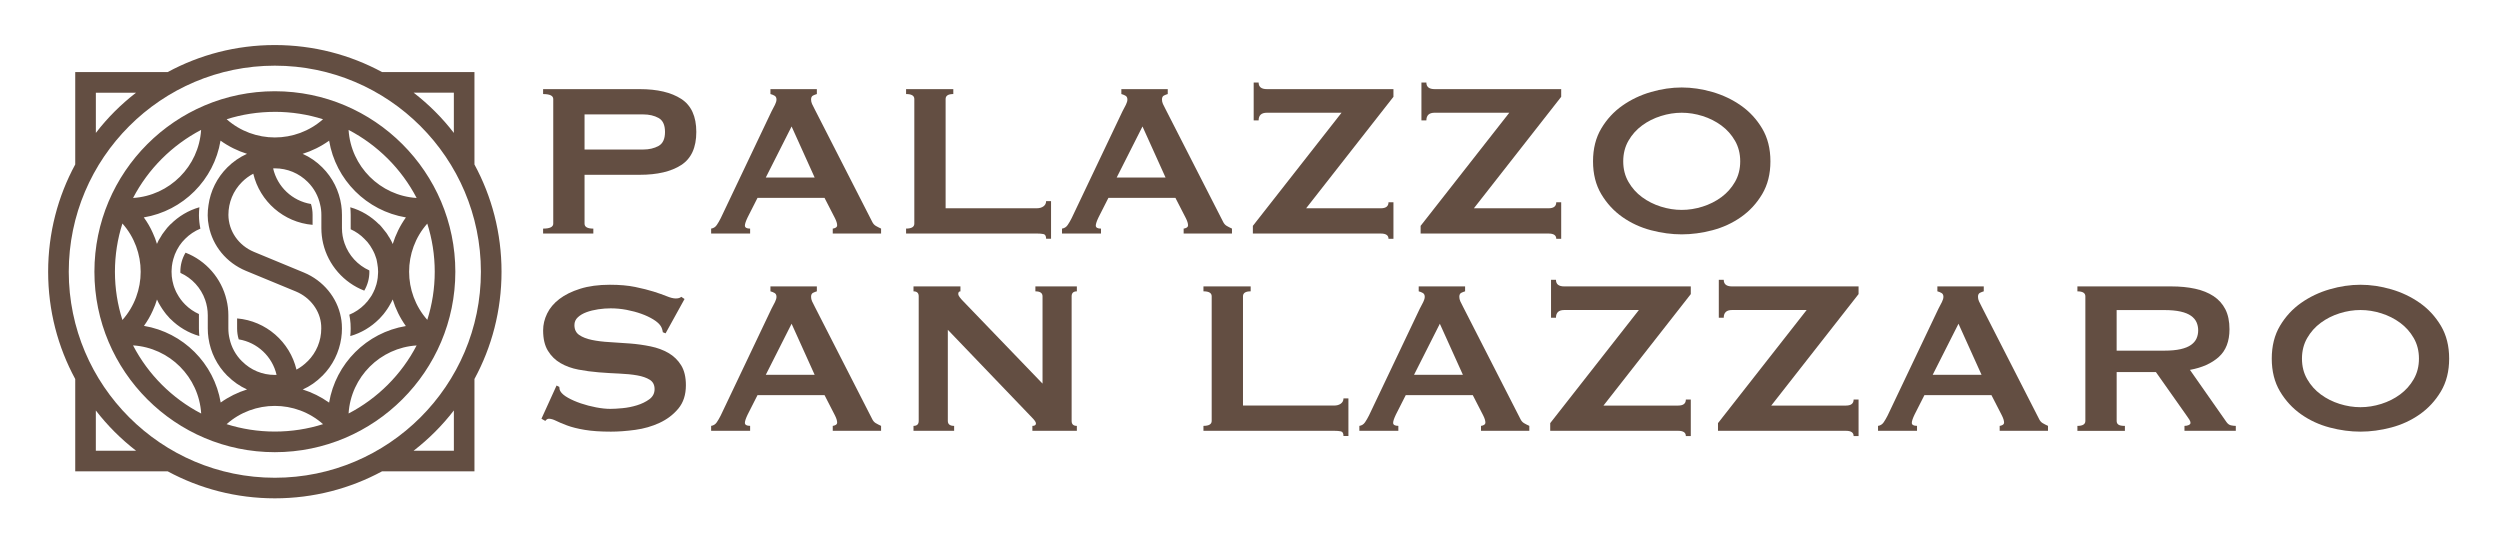 <svg xmlns="http://www.w3.org/2000/svg" xmlns:xlink="http://www.w3.org/1999/xlink" id="Livello_2" data-name="Livello 2" viewBox="0 0 1229.2 269.88"><defs><style>      .cls-1 {        clip-path: url(#clippath);      }      .cls-2 {        fill: none;      }      .cls-2, .cls-3 {        stroke-width: 0px;      }      .cls-3 {        fill: #634e42;      }    </style><clipPath id="clippath"><rect class="cls-2" width="1229.2" height="269.88"></rect></clipPath></defs><g id="Livello_1-2" data-name="Livello 1"><g class="cls-1"><path class="cls-3" d="M233.28,80.88v-45.43h-45.4s-.01,0-.02-.01c-15.69-8.48-33.66-13.29-52.73-13.29s-37,4.8-52.69,13.29c0,0-.01,0-.02.01h-45.43v45.41c-8.51,15.68-13.32,33.65-13.32,52.75s4.8,37.07,13.32,52.75v45.38h45.45s0,0,0,0c15.69,8.48,33.66,13.28,52.69,13.28s37.04-4.8,52.73-13.28c0,0,0,0,0,0h45.42v-45.4c8.51-15.68,13.31-33.64,13.31-52.73s-4.8-37.05-13.31-52.73M223.15,45.58v19.79s-.01-.02-.02-.03c-5.7-7.43-12.38-14.07-19.76-19.77h19.78ZM47.12,45.58h19.77c-7.39,5.7-14.06,12.34-19.76,19.77,0,0,0,0,0,.01v-19.78ZM47.12,221.61v-19.79s0,0,0,.01c5.7,7.39,12.38,14.07,19.78,19.78h-19.78ZM223.15,221.61h-19.79c7.39-5.7,14.07-12.38,19.78-19.78,0,0,.01-.02.02-.03v19.8ZM135.13,234.9c-55.84,0-101.32-45.45-101.32-101.29s45.48-101.32,101.32-101.32,101.32,45.45,101.32,101.32-45.44,101.29-101.32,101.29"></path><path class="cls-3" d="M135.13,44.86c-48.94,0-88.71,39.82-88.71,88.75s39.78,88.72,88.71,88.72,88.75-39.82,88.75-88.72-39.82-88.75-88.75-88.75M204.85,97.34c-17.96-1.13-32.33-15.51-33.46-33.47,14.27,7.47,26,19.15,33.46,33.47M135.13,54.99c8.25,0,16.24,1.28,23.7,3.64-13.5,11.94-33.89,11.94-47.39,0,7.46-2.36,15.44-3.63,23.69-3.63M98.88,63.87c-1.12,17.96-15.5,32.34-33.46,33.47,7.46-14.31,19.19-26,33.46-33.47M56.51,133.61c0-8.26,1.28-16.21,3.68-23.72,11.97,13.47,11.97,33.96,0,47.44-2.4-7.51-3.68-15.46-3.68-23.72M65.41,169.82c17.98,1.13,32.39,15.54,33.51,33.51-14.3-7.43-26.08-19.18-33.51-33.51M70.77,160.25c1.73-2.4,3.19-4.92,4.35-7.54.83-1.8,1.54-3.6,2.06-5.44,0,0,0,0,0-.01.53,1.2,1.12,2.32,1.83,3.41.53.86,1.09,1.73,1.69,2.51.6.9,1.31,1.73,2.1,2.55.3.41.68.79,1.05,1.16h.04c3.86,3.87,8.71,6.79,14.11,8.33-.11-1.24-.19-2.48-.19-3.72v-7.09c-2.51-1.12-4.8-2.7-6.75-4.65v-.04h-.04c-1.58-1.58-2.89-3.34-3.9-5.25-.38-.64-.71-1.31-.97-1.99-.34-.75-.6-1.5-.83-2.25-.41-1.39-.71-2.85-.86-4.32-.07-.75-.11-1.54-.11-2.33,0-.3,0-.6.04-.9h0s0,0,0,0c.04-1.2.15-2.44.41-3.6.11-.56.22-1.12.41-1.69.41-1.54,1.01-3.04,1.76-4.47,0,0,0,0,0,0l.04-.04c0-.11.04-.15.11-.23.68-1.28,1.5-2.51,2.44-3.64.49-.56.97-1.09,1.5-1.61,2.1-2.1,4.65-3.83,7.47-4.99-.45-2.1-.68-4.28-.71-6.49,0-1.35.08-2.7.22-4.02-5.4,1.54-10.28,4.47-14.15,8.37l-.04-.04c-1.16,1.16-2.21,2.37-3.08,3.64-.71.86-1.28,1.73-1.76,2.63-.75,1.09-1.35,2.21-1.84,3.42,0,0,0,0,0,0-.53-1.84-1.24-3.67-2.06-5.43-1.16-2.63-2.63-5.18-4.39-7.58,0,0-.01-.01-.02-.02,19.29-3.21,34.53-18.45,37.73-37.74,4.04,2.89,8.44,5.05,13.02,6.48-3.56,1.61-6.83,3.83-9.68,6.68-5.07,5.07-8.29,11.52-9.27,18.61-.26,1.61-.38,3.26-.38,4.95,0,1.8.19,3.57.56,5.29,1.88,9.72,8.63,18.01,18.2,21.99l24.62,10.17c7.09,2.96,11.97,9.49,12.42,16.66.04.49.04.98.04,1.5,0,6.08-2.36,11.82-6.68,16.14h-.04c-1.65,1.69-3.49,3.04-5.47,4.12-3.23-13.62-14.94-23.97-29.19-25.18v4.92c0,1.84.26,3.64.79,5.37,9.19,1.5,16.55,8.48,18.61,17.45,0,0,0,0,0,0-.3.04-.56.04-.86.04-6.11,0-11.82-2.36-16.13-6.71h0s0,0,0,0h-.03c-3.08-3.08-5.18-6.9-6.08-11.07-.41-1.65-.6-3.34-.6-5.07v-6.49c0-2.59-.3-5.1-.9-7.54h0c-2.48-10.66-10.13-19.33-20.15-23.23-1.69,2.82-2.55,6.01-2.55,9.35,0,.19,0,.41.04.6,5.67,2.55,10.09,7.36,12.16,13.28.82,2.36,1.28,4.92,1.28,7.54v6.49c0,1.61.11,3.19.34,4.73,1.01,6.98,4.2,13.47,9.31,18.58h.04c2.85,2.85,6.08,5.1,9.61,6.68,0,0,.02,0,.03.01-.01,0-.02,0-.03,0-4.58,1.43-8.93,3.56-12.95,6.42-3.23-19.25-18.46-34.45-37.71-37.68M135.13,212.19c-8.26,0-16.25-1.28-23.72-3.64,13.47-11.97,33.96-11.97,47.43,0-7.47,2.36-15.46,3.64-23.72,3.64M161.78,197.93c-4.02-2.85-8.37-4.99-12.91-6.42,0,0-.02,0-.03,0,0,0,.02,0,.03-.01,3.53-1.58,6.76-3.83,9.57-6.68h.04c5.1-5.1,8.29-11.6,9.31-18.58.23-1.54.34-3.12.34-4.73,0-.71,0-1.43-.07-2.14-.07-1.13-.22-2.29-.45-3.38-1.8-9.65-8.67-18.05-18.2-21.99l-24.58-10.17c-7.54-3.15-12.46-10.21-12.53-18.16,0-6.12,2.36-11.86,6.68-16.17,1.65-1.65,3.53-3.04,5.55-4.09,3.23,13.59,14.9,23.94,29.16,25.14v-4.88c0-1.84-.26-3.64-.79-5.37-9.2-1.5-16.55-8.48-18.61-17.49.3-.04.56-.04.86-.04,6.12,0,11.86,2.4,16.18,6.72,3.11,3.11,5.18,6.94,6.08,11.11.41,1.65.6,3.34.6,5.07v6.49c0,2.59.3,5.1.86,7.51,2.51,10.66,10.21,19.36,20.23,23.23,1.65-2.81,2.51-5.97,2.51-9.31,0-.23,0-.41-.04-.64-5.67-2.55-10.1-7.36-12.16-13.29-.83-2.36-1.28-4.88-1.28-7.51v-6.49c0-1.61-.11-3.19-.34-4.73-1.01-7.02-4.2-13.51-9.31-18.61-2.85-2.85-6.11-5.1-9.68-6.68,4.58-1.43,8.98-3.59,13.02-6.48,3.21,19.3,18.45,34.53,37.75,37.74-2.9,4.06-5.05,8.49-6.48,13.09-.29-.66-.57-1.32-.92-1.94-.23-.45-.45-.86-.75-1.28,0-.11-.08-.19-.19-.26-.26-.45-.56-.9-.83-1.35-.26-.41-.56-.86-.94-1.28-.45-.64-.98-1.28-1.5-1.88-.45-.6-1.01-1.2-1.58-1.76l-.04.04c-3.87-3.9-8.71-6.83-14.11-8.37.11,1.24.19,2.48.19,3.75v7.06c2.55,1.16,4.88,2.78,6.76,4.73.26.26.52.49.75.79.3.26.53.52.75.79.94,1.13,1.76,2.36,2.44,3.64.23.34.41.68.53,1.01.41.75.71,1.54.98,2.37.15.38.26.71.38,1.09.11.38.22.71.26,1.09.11.45.19.94.26,1.43.22,1.28.38,2.59.38,3.94,0,.3,0,.6-.04.86,0,.19-.04.34-.04.53-.04.52-.04,1.05-.11,1.58-.07.53-.15,1.05-.26,1.58-.19,1.09-.49,2.14-.9,3.19-.15.56-.38,1.13-.68,1.65-.15.41-.34.83-.6,1.24h-.04v.11c-.3.64-.68,1.24-1.09,1.8-.82,1.28-1.8,2.48-2.93,3.6-2.1,2.1-4.65,3.83-7.47,4.99.3,1.43.49,2.89.6,4.39.04.83.07,1.61.07,2.4,0,1.24-.07,2.48-.19,3.72,5.4-1.54,10.24-4.47,14.11-8.33h.04c.11-.11.19-.19.26-.3.3-.26.56-.56.79-.86.79-.83,1.5-1.69,2.1-2.55.6-.79,1.16-1.65,1.69-2.51.41-.64.79-1.31,1.13-1.99.07-.04.11-.11.11-.19.22-.42.43-.86.62-1.29,1.42,4.6,3.57,9.03,6.47,13.09-19.28,3.2-34.51,18.42-37.74,37.69-.02-.01-.04-.03-.05-.04M171.39,203.31c1.13-17.95,15.5-32.32,33.45-33.46-7.42,14.31-19.18,26.03-33.45,33.46M210.08,109.93c2.39,7.49,3.67,15.44,3.67,23.68s-1.27,16.17-3.66,23.66c-11.92-13.49-11.92-33.85,0-47.34"></path><path class="cls-3" d="M267.03,114.83v-2.43c3.33,0,4.99-.81,4.99-2.43v-61.29c0-1.62-1.67-2.43-4.99-2.43v-2.43h47.52c8.64,0,15.43,1.6,20.38,4.79,4.95,3.2,7.43,8.62,7.43,16.27s-2.48,13.07-7.43,16.27c-4.95,3.2-11.74,4.79-20.38,4.79h-27.14v24.03c0,1.62,1.44,2.43,4.32,2.43v2.43h-24.71ZM316.17,73.52c2.97,0,5.51-.59,7.63-1.76,2.11-1.17,3.17-3.46,3.17-6.88s-1.06-5.71-3.17-6.88c-2.11-1.17-4.66-1.75-7.63-1.75h-28.76v17.28h28.76Z"></path><path class="cls-3" d="M349.65,112.4c1.17-.18,2.09-.76,2.77-1.76.67-.99,1.33-2.11,1.96-3.38l24.97-52.51c.63-1.17,1.19-2.25,1.69-3.24.49-.99.74-1.84.74-2.57,0-.9-.32-1.53-.95-1.89-.63-.36-1.31-.63-2.02-.81v-2.43h22.82v2.43c-.63.18-1.26.43-1.89.74-.63.32-.95.97-.95,1.96,0,.72.16,1.44.47,2.16.32.72.79,1.67,1.42,2.83l28.08,54.95c.45.99,1.06,1.71,1.82,2.16.76.45,1.64.9,2.63,1.35v2.43h-23.76v-2.43c.36,0,.81-.13,1.35-.4s.81-.68.81-1.21c0-.9-.36-2.07-1.08-3.51l-5.13-9.99h-32.94l-4.86,9.58c-.9,1.89-1.35,3.24-1.35,4.05,0,.99.85,1.49,2.57,1.49v2.43h-19.17v-2.43ZM400.55,87.29l-11.34-25.11-12.69,25.11h24.03Z"></path><path class="cls-3" d="M514.35,117.39c0-1.35-.43-2.12-1.28-2.3-.86-.18-1.96-.27-3.31-.27h-64.26v-2.43c2.7,0,4.05-.81,4.05-2.43v-61.29c0-1.62-1.35-2.43-4.05-2.43v-2.43h23.22v2.43c-2.52,0-3.78.81-3.78,2.43v53.73h44.82c1.35,0,2.45-.32,3.31-.95.85-.63,1.28-1.48,1.28-2.56h2.43v18.5h-2.43Z"></path><path class="cls-3" d="M522.18,112.4c1.17-.18,2.09-.76,2.77-1.76.68-.99,1.33-2.11,1.96-3.38l24.98-52.51c.63-1.17,1.19-2.25,1.69-3.24.49-.99.74-1.84.74-2.57,0-.9-.32-1.53-.95-1.89-.63-.36-1.31-.63-2.02-.81v-2.43h22.81v2.43c-.63.18-1.26.43-1.89.74-.63.32-.95.97-.95,1.96,0,.72.16,1.44.47,2.16.31.72.79,1.67,1.42,2.83l28.08,54.95c.45.99,1.06,1.71,1.82,2.16.76.45,1.64.9,2.63,1.35v2.43h-23.76v-2.43c.36,0,.81-.13,1.35-.4.54-.27.81-.68.81-1.21,0-.9-.36-2.07-1.08-3.51l-5.13-9.99h-32.94l-4.86,9.58c-.9,1.89-1.35,3.24-1.35,4.05,0,.99.85,1.49,2.56,1.49v2.43h-19.17v-2.43ZM573.08,87.29l-11.34-25.11-12.69,25.11h24.03Z"></path><path class="cls-3" d="M659.61,55.43h-36.72c-2.7,0-4.05,1.26-4.05,3.78h-2.43v-18.63h2.43c0,2.16,1.35,3.24,4.05,3.24h62.24v3.78l-42.93,54.81h36.72c2.52,0,3.78-.99,3.78-2.97h2.43v17.96h-2.43c0-1.71-1.26-2.57-3.78-2.57h-62.91v-3.78l43.6-55.62Z"></path><path class="cls-3" d="M742.09,55.43h-36.72c-2.7,0-4.05,1.26-4.05,3.78h-2.43v-18.63h2.43c0,2.16,1.35,3.24,4.05,3.24h62.24v3.78l-42.93,54.81h36.72c2.52,0,3.78-.99,3.78-2.97h2.43v17.96h-2.43c0-1.71-1.26-2.57-3.78-2.57h-62.91v-3.78l43.6-55.62Z"></path><path class="cls-3" d="M826.87,43.01c4.95,0,9.99.74,15.12,2.23,5.13,1.49,9.81,3.71,14.04,6.68,4.23,2.97,7.7,6.73,10.4,11.27,2.7,4.55,4.05,9.92,4.05,16.13s-1.35,11.59-4.05,16.13c-2.7,4.54-6.17,8.3-10.4,11.27-4.23,2.97-8.91,5.13-14.04,6.48-5.13,1.35-10.17,2.03-15.12,2.03s-9.99-.68-15.12-2.03c-5.13-1.35-9.81-3.51-14.04-6.48-4.23-2.97-7.69-6.73-10.4-11.27-2.7-4.54-4.05-9.92-4.05-16.13s1.35-11.59,4.05-16.13c2.7-4.54,6.16-8.3,10.4-11.27,4.23-2.97,8.91-5.2,14.04-6.68,5.13-1.49,10.17-2.23,15.12-2.23M826.87,55.43c-3.42,0-6.84.54-10.26,1.62-3.42,1.08-6.5,2.63-9.25,4.66-2.75,2.02-4.97,4.52-6.68,7.49-1.71,2.97-2.57,6.34-2.57,10.12s.85,7.15,2.57,10.12c1.71,2.97,3.93,5.47,6.68,7.49,2.74,2.02,5.83,3.58,9.25,4.66,3.42,1.08,6.84,1.62,10.26,1.62s6.84-.54,10.26-1.62c3.42-1.08,6.5-2.63,9.25-4.66,2.74-2.02,4.97-4.52,6.68-7.49,1.71-2.97,2.57-6.35,2.57-10.12s-.86-7.16-2.57-10.12c-1.71-2.97-3.94-5.47-6.68-7.49-2.75-2.02-5.83-3.58-9.25-4.66-3.42-1.08-6.84-1.62-10.26-1.62"></path><path class="cls-3" d="M273.65,189.55l1.35.68c0,.81.18,1.53.54,2.16.63,1.08,1.87,2.14,3.71,3.17,1.84,1.04,3.96,1.96,6.34,2.77,2.38.81,4.88,1.46,7.49,1.96,2.61.5,4.95.74,7.02.74,1.53,0,3.51-.11,5.94-.34,2.43-.22,4.81-.7,7.15-1.42,2.34-.72,4.36-1.71,6.08-2.97,1.71-1.26,2.57-2.92,2.57-4.99s-.79-3.6-2.36-4.59c-1.58-.99-3.65-1.71-6.21-2.16-2.57-.45-5.49-.74-8.77-.88-3.29-.14-6.64-.34-10.06-.61-3.42-.27-6.77-.72-10.06-1.35-3.29-.63-6.21-1.69-8.77-3.17-2.57-1.49-4.64-3.51-6.21-6.08-1.58-2.57-2.36-5.92-2.36-10.06,0-2.79.65-5.53,1.96-8.23,1.3-2.7,3.31-5.08,6.01-7.15,2.7-2.07,6.12-3.76,10.26-5.06,4.14-1.3,9-1.96,14.58-1.96,4.77,0,8.91.36,12.42,1.08,3.51.72,6.55,1.49,9.11,2.29,2.57.81,4.72,1.58,6.48,2.29,1.76.72,3.22,1.08,4.39,1.08,1.26,0,2.16-.27,2.7-.81l1.62,1.08-9.32,16.88-1.35-.54c-.18-1.26-.54-2.29-1.08-3.11-.72-1.08-1.91-2.14-3.58-3.17-1.67-1.03-3.62-1.96-5.87-2.77-2.25-.81-4.68-1.46-7.29-1.96-2.61-.49-5.22-.74-7.83-.74-1.98,0-4.03.16-6.14.47-2.12.32-4.03.79-5.74,1.42-1.71.63-3.13,1.46-4.25,2.5-1.13,1.03-1.69,2.32-1.69,3.85,0,2.16.79,3.78,2.36,4.86,1.57,1.08,3.64,1.89,6.21,2.43,2.57.54,5.49.9,8.77,1.08,3.28.18,6.64.4,10.06.68,3.42.27,6.77.74,10.06,1.42,3.29.68,6.21,1.75,8.78,3.24,2.57,1.49,4.63,3.49,6.21,6.01,1.57,2.52,2.36,5.8,2.36,9.85,0,4.68-1.24,8.51-3.71,11.48-2.48,2.97-5.56,5.31-9.25,7.02-3.69,1.71-7.67,2.86-11.95,3.44-4.28.58-8.26.88-11.95.88-5.13,0-9.43-.29-12.89-.88-3.47-.58-6.34-1.3-8.64-2.16-2.29-.85-4.12-1.62-5.47-2.3-1.35-.67-2.52-1.01-3.51-1.01-.63,0-1.21.36-1.76,1.08l-1.89-1.08,7.43-16.33Z"></path><path class="cls-3" d="M349.65,209.4c1.17-.18,2.09-.76,2.77-1.76.67-.99,1.33-2.11,1.96-3.38l24.97-52.51c.63-1.17,1.19-2.25,1.69-3.24.49-.99.74-1.84.74-2.57,0-.9-.32-1.53-.95-1.89-.63-.36-1.31-.63-2.02-.81v-2.43h22.82v2.43c-.63.18-1.26.43-1.89.74-.63.32-.95.97-.95,1.96,0,.72.16,1.44.47,2.16.32.72.79,1.67,1.42,2.84l28.08,54.94c.45.99,1.06,1.71,1.82,2.16.76.45,1.64.9,2.63,1.35v2.43h-23.76v-2.43c.36,0,.81-.14,1.35-.41s.81-.67.81-1.22c0-.9-.36-2.07-1.08-3.51l-5.13-9.99h-32.94l-4.86,9.58c-.9,1.89-1.35,3.24-1.35,4.05,0,.99.85,1.49,2.57,1.49v2.43h-19.17v-2.43ZM400.55,184.29l-11.34-25.11-12.69,25.11h24.03Z"></path><path class="cls-3" d="M449.15,209.4c1.71,0,2.56-.81,2.56-2.43v-61.29c0-1.62-.86-2.43-2.56-2.43v-2.43h23.08v2.43c-.72,0-1.08.45-1.08,1.35,0,.72.9,1.98,2.7,3.78l38.74,40.23v-42.93c0-1.62-1.17-2.43-3.51-2.43v-2.43h20.39v2.43c-1.71,0-2.57.81-2.57,2.43v61.29c0,1.62.85,2.43,2.57,2.43v2.43h-21.87v-2.43c1.17,0,1.76-.4,1.76-1.22,0-.63-.72-1.67-2.16-3.1l-41.17-42.93v44.82c0,1.62,1.03,2.43,3.1,2.43v2.43h-19.98v-2.43Z"></path><path class="cls-3" d="M660.56,214.39c0-1.35-.43-2.12-1.28-2.3-.86-.18-1.96-.27-3.31-.27h-64.26v-2.43c2.7,0,4.05-.81,4.05-2.43v-61.29c0-1.62-1.35-2.43-4.05-2.43v-2.43h23.22v2.43c-2.52,0-3.78.81-3.78,2.43v53.73h44.82c1.35,0,2.45-.31,3.31-.95.85-.63,1.28-1.48,1.28-2.56h2.43v18.49h-2.43Z"></path><path class="cls-3" d="M668.38,209.4c1.17-.18,2.09-.76,2.77-1.76.67-.99,1.33-2.11,1.96-3.38l24.98-52.51c.63-1.17,1.19-2.25,1.69-3.24.49-.99.74-1.84.74-2.57,0-.9-.32-1.53-.95-1.89-.63-.36-1.31-.63-2.02-.81v-2.43h22.81v2.43c-.63.18-1.26.43-1.89.74-.63.32-.95.97-.95,1.96,0,.72.16,1.44.47,2.16.31.72.79,1.67,1.42,2.84l28.08,54.94c.45.99,1.06,1.71,1.82,2.16.76.45,1.64.9,2.63,1.35v2.43h-23.76v-2.43c.36,0,.81-.14,1.35-.41s.81-.67.81-1.22c0-.9-.36-2.07-1.08-3.51l-5.13-9.99h-32.94l-4.86,9.58c-.9,1.89-1.35,3.24-1.35,4.05,0,.99.85,1.49,2.56,1.49v2.43h-19.17v-2.43ZM719.28,184.29l-11.34-25.11-12.69,25.11h24.03Z"></path><path class="cls-3" d="M805.81,152.43h-36.72c-2.7,0-4.05,1.26-4.05,3.78h-2.43v-18.63h2.43c0,2.16,1.35,3.24,4.05,3.24h62.24v3.78l-42.93,54.81h36.72c2.52,0,3.78-.99,3.78-2.97h2.43v17.95h-2.43c0-1.71-1.26-2.57-3.78-2.57h-62.91v-3.78l43.6-55.62Z"></path><path class="cls-3" d="M888.3,152.43h-36.72c-2.7,0-4.05,1.26-4.05,3.78h-2.43v-18.63h2.43c0,2.16,1.35,3.24,4.05,3.24h62.24v3.78l-42.93,54.81h36.72c2.52,0,3.78-.99,3.78-2.97h2.43v17.95h-2.43c0-1.71-1.26-2.57-3.78-2.57h-62.91v-3.78l43.6-55.62Z"></path><path class="cls-3" d="M923.4,209.4c1.17-.18,2.09-.76,2.77-1.76.67-.99,1.33-2.11,1.96-3.38l24.98-52.51c.63-1.17,1.19-2.25,1.69-3.24.49-.99.74-1.84.74-2.57,0-.9-.32-1.53-.95-1.89-.63-.36-1.31-.63-2.02-.81v-2.43h22.81v2.43c-.63.18-1.26.43-1.89.74-.63.32-.95.97-.95,1.96,0,.72.16,1.44.47,2.16.31.72.79,1.67,1.42,2.84l28.08,54.94c.45.99,1.06,1.71,1.82,2.16.76.45,1.64.9,2.63,1.35v2.43h-23.76v-2.43c.36,0,.81-.14,1.35-.41s.81-.67.81-1.22c0-.9-.36-2.07-1.08-3.51l-5.13-9.99h-32.94l-4.86,9.58c-.9,1.89-1.35,3.24-1.35,4.05,0,.99.85,1.49,2.56,1.49v2.43h-19.17v-2.43ZM974.29,184.29l-11.34-25.11-12.69,25.11h24.03Z"></path><path class="cls-3" d="M1067.57,140.82c4.32,0,8.24.38,11.74,1.15,3.51.76,6.52,1.98,9.05,3.64,2.52,1.67,4.45,3.83,5.81,6.48,1.35,2.65,2.02,5.92,2.02,9.79,0,5.94-1.76,10.49-5.26,13.63-3.51,3.15-8.24,5.27-14.18,6.35l17.96,25.65c.63.9,1.37,1.44,2.23,1.62.85.18,1.64.27,2.36.27v2.43h-25.24v-2.43c.81,0,1.51-.14,2.09-.41.58-.27.88-.63.88-1.08s-.18-.97-.54-1.55c-.36-.58-.9-1.37-1.62-2.36l-14.85-21.06h-19.3v24.03c0,.81.29,1.42.88,1.82.58.4,1.64.61,3.17.61v2.43h-23.35v-2.43c2.61,0,3.91-.81,3.91-2.43v-61.29c0-1.62-1.31-2.43-3.91-2.43v-2.43h46.17ZM1064.06,172.41c3.24,0,5.94-.25,8.1-.74,2.16-.49,3.87-1.19,5.13-2.09,1.26-.9,2.16-1.96,2.7-3.17.54-1.22.81-2.54.81-3.98s-.27-2.77-.81-3.98c-.54-1.21-1.44-2.27-2.7-3.17-1.26-.9-2.97-1.6-5.13-2.09-2.16-.49-4.86-.74-8.1-.74h-23.35v19.98h23.35Z"></path><path class="cls-3" d="M1160.59,140.01c4.95,0,9.99.74,15.12,2.23s9.81,3.71,14.04,6.68c4.23,2.97,7.69,6.73,10.4,11.27,2.7,4.55,4.05,9.92,4.05,16.13s-1.35,11.59-4.05,16.13c-2.7,4.54-6.17,8.3-10.4,11.27-4.23,2.97-8.91,5.13-14.04,6.48-5.13,1.35-10.17,2.03-15.12,2.03s-9.99-.67-15.12-2.03c-5.13-1.35-9.81-3.51-14.04-6.48-4.23-2.97-7.69-6.73-10.4-11.27-2.7-4.54-4.05-9.92-4.05-16.13s1.35-11.59,4.05-16.13c2.7-4.54,6.16-8.3,10.4-11.27,4.23-2.97,8.91-5.2,14.04-6.68,5.13-1.49,10.17-2.23,15.12-2.23M1160.59,152.43c-3.42,0-6.84.54-10.26,1.62-3.42,1.08-6.5,2.63-9.25,4.66-2.75,2.03-4.97,4.52-6.68,7.49-1.71,2.97-2.57,6.34-2.57,10.12s.85,7.15,2.57,10.12c1.71,2.97,3.93,5.47,6.68,7.49,2.74,2.03,5.83,3.58,9.25,4.66,3.42,1.08,6.84,1.62,10.26,1.62s6.84-.54,10.26-1.62c3.42-1.08,6.5-2.63,9.25-4.66,2.74-2.03,4.97-4.52,6.68-7.49,1.71-2.97,2.57-6.35,2.57-10.12s-.86-7.16-2.57-10.12c-1.71-2.97-3.94-5.47-6.68-7.49-2.75-2.03-5.83-3.58-9.25-4.66-3.42-1.08-6.84-1.62-10.26-1.62"></path></g></g></svg>